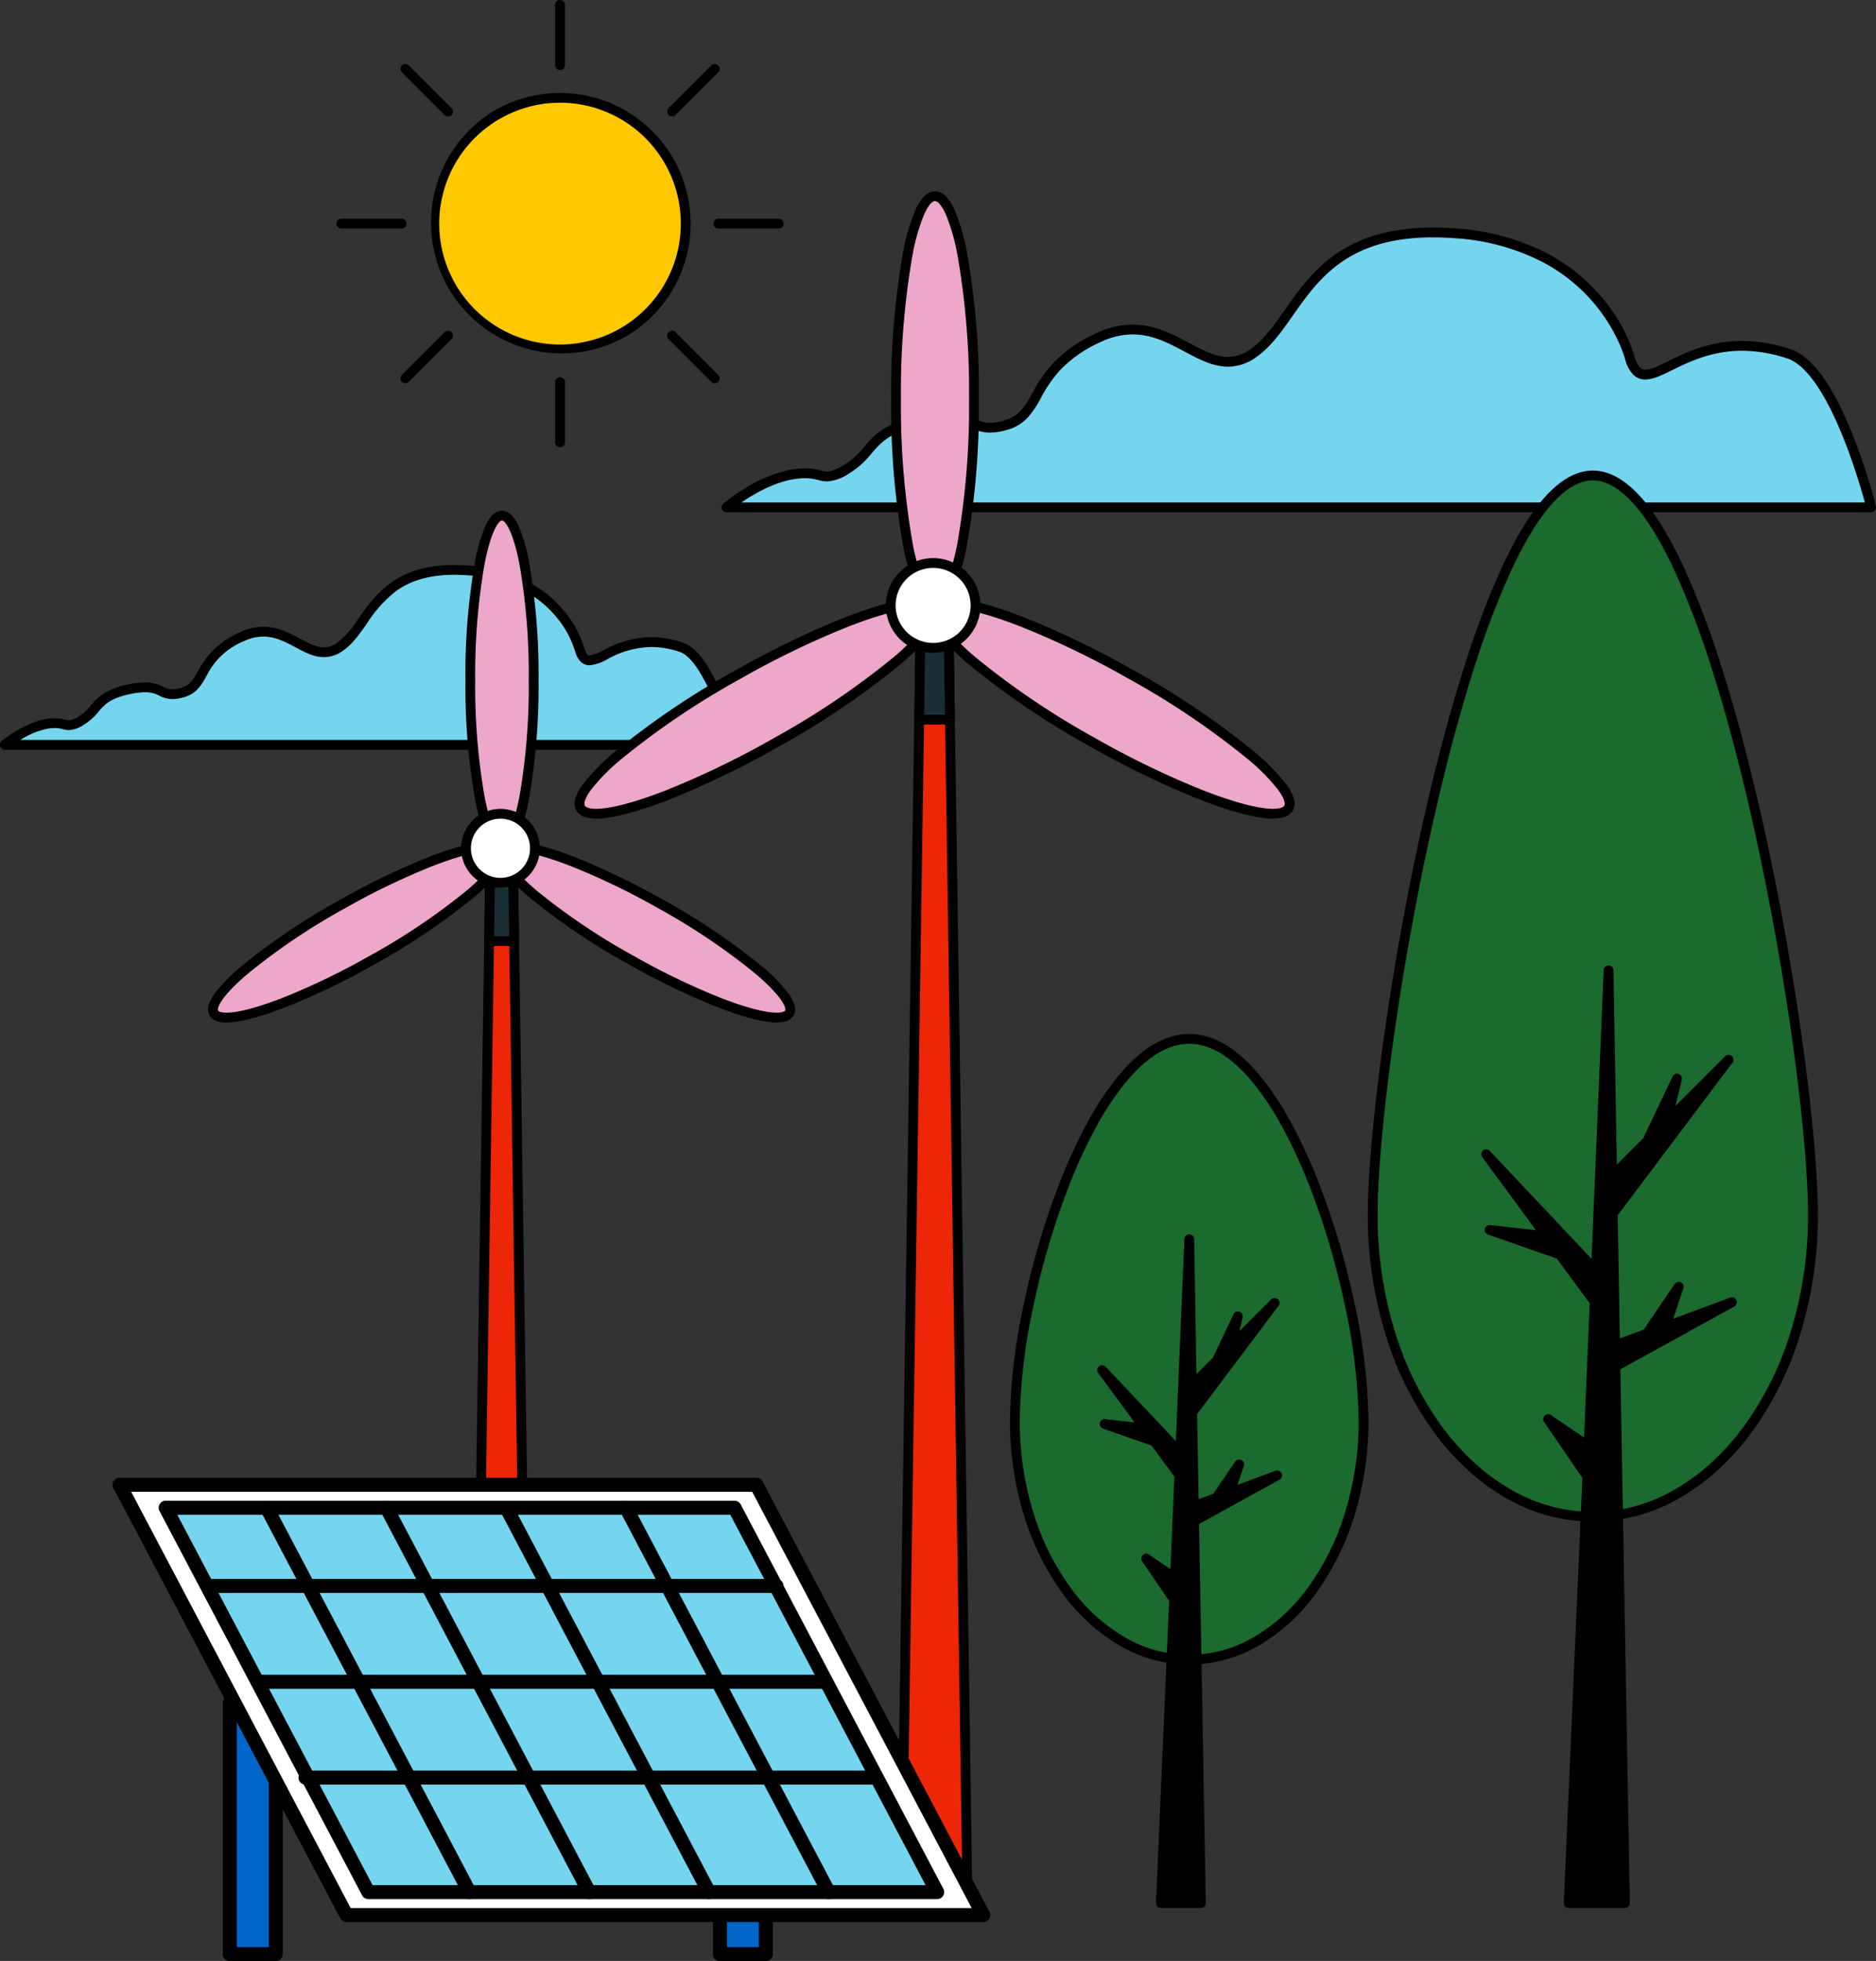 <?xml version="1.0" encoding="UTF-8"?>
<svg xmlns="http://www.w3.org/2000/svg" xmlns:xlink="http://www.w3.org/1999/xlink" id="Group_18020" data-name="Group 18020" width="382.859" height="400" viewBox="0 0 382.859 400">
  <rect x="0" y="0" width="382.859" height="400" fill="#333333" stroke="none"/>
  <defs>
    <clipPath id="clip-path">
      <rect id="Rectangle_2388" data-name="Rectangle 2388" width="382.859" height="400" fill="none"></rect>
    </clipPath>
  </defs>
  <g id="Group_18019" data-name="Group 18019" clip-path="url(#clip-path)">
    <path id="Path_12489" data-name="Path 12489" d="M141.907,46.056A25.654,25.654,0,1,0,116.253,71.71a25.654,25.654,0,0,0,25.654-25.654" transform="translate(-1.956 -0.44)" fill="#ffc800"></path>
    <path id="Ellipse_543" data-name="Ellipse 543" d="M25.654-1A26.661,26.661,0,0,1,36.029,50.213,26.661,26.661,0,0,1,15.279,1.1,26.488,26.488,0,0,1,25.654-1Zm0,51.308a24.661,24.661,0,0,0,9.6-47.371A24.661,24.661,0,0,0,16.058,48.371,24.5,24.5,0,0,0,25.654,50.308Z" transform="translate(84.865 24.402) rotate(-9.217)"></path>
    <path id="Line_487" data-name="Line 487" d="M0,13.314a1,1,0,0,1-1-1V0A1,1,0,0,1,0-1,1,1,0,0,1,1,0V12.314A1,1,0,0,1,0,13.314Z" transform="translate(114.297 0.978)"></path>
    <path id="Line_488" data-name="Line 488" d="M0,13.313a1,1,0,0,1-1-1V0A1,1,0,0,1,0-1,1,1,0,0,1,1,0V12.313A1,1,0,0,1,0,13.313Z" transform="translate(114.297 77.939)"></path>
    <path id="Line_489" data-name="Line 489" d="M12.313,1H0A1,1,0,0,1-1,0,1,1,0,0,1,0-1H12.313a1,1,0,0,1,1,1A1,1,0,0,1,12.313,1Z" transform="translate(146.622 45.616)"></path>
    <path id="Line_490" data-name="Line 490" d="M12.314,1H0A1,1,0,0,1-1,0,1,1,0,0,1,0-1H12.314a1,1,0,0,1,1,1A1,1,0,0,1,12.314,1Z" transform="translate(69.659 45.616)"></path>
    <path id="Line_491" data-name="Line 491" d="M0,9.707a1,1,0,0,1-.707-.293A1,1,0,0,1-.707,8L8-.707a1,1,0,0,1,1.414,0,1,1,0,0,1,0,1.414L.707,9.414A1,1,0,0,1,0,9.707Z" transform="translate(137.154 14.052)"></path>
    <path id="Line_492" data-name="Line 492" d="M0,9.707a1,1,0,0,1-.707-.293A1,1,0,0,1-.707,8L8-.707a1,1,0,0,1,1.414,0,1,1,0,0,1,0,1.414L.707,9.414A1,1,0,0,1,0,9.707Z" transform="translate(82.734 68.472)"></path>
    <path id="Line_493" data-name="Line 493" d="M8.707,9.707A1,1,0,0,1,8,9.414L-.707.707a1,1,0,0,1,0-1.414,1,1,0,0,1,1.414,0L9.414,8a1,1,0,0,1-.707,1.707Z" transform="translate(82.734 14.052)"></path>
    <path id="Line_494" data-name="Line 494" d="M8.707,9.707A1,1,0,0,1,8,9.414L-.707.707a1,1,0,0,1,0-1.414,1,1,0,0,1,1.414,0L9.414,8a1,1,0,0,1-.707,1.707Z" transform="translate(137.154 68.472)"></path>
    <path id="Path_12490" data-name="Path 12490" d="M118.387,135.29s-3.558-14.94-22.766-16.363S75.7,130.309,69.3,134.578s-10.672-6.4-19.92-2.135-7.114,9.96-12.094,11.384-3.558-2.135-10.673-.711-6.4,4.268-9.959,6.4-2.846,0-7.115.711S1,154.5,1,154.5H149.691s-4.444-17.862-10.672-19.921c-13.408-4.431-18.5,7.114-20.632.711" transform="translate(-0.022 -2.565)" fill="#75d5ef"></path>
    <path id="Path_12491" data-name="Path 12491" d="M92.763,117.817c.939,0,1.925.038,2.933.112a30.5,30.5,0,0,1,12.053,3.27,24.025,24.025,0,0,1,7.224,5.8,21.741,21.741,0,0,1,4.375,8.011c.428,1.263.808,1.263,1.013,1.263a8.57,8.57,0,0,0,2.776-1.061,21.126,21.126,0,0,1,9.769-2.674h0a20.523,20.523,0,0,1,6.425,1.092c1.663.55,3.238,1.983,4.816,4.381a39.476,39.476,0,0,1,3.47,6.929,79.988,79.988,0,0,1,3.042,9.318,1,1,0,0,1-.97,1.241H1a1,1,0,0,1-.64-1.768c.183-.152,4.528-3.74,9.013-4.487a11.071,11.071,0,0,1,1.825-.166,7.872,7.872,0,0,1,2.078.281,3.324,3.324,0,0,0,.787.137,4.233,4.233,0,0,0,2.074-.835,9.613,9.613,0,0,0,2.444-2.21,11.54,11.54,0,0,1,2.619-2.413,14.861,14.861,0,0,1,5.214-1.9,16.379,16.379,0,0,1,3.2-.363,7.921,7.921,0,0,1,3.763.887,3.891,3.891,0,0,0,1.826.51,6.719,6.719,0,0,0,1.809-.3c1.79-.512,2.435-1.655,3.412-3.386a18.907,18.907,0,0,1,2.72-3.914,18.216,18.216,0,0,1,5.818-4.03,11.288,11.288,0,0,1,4.8-1.12c2.958,0,5.382,1.29,7.521,2.429,1.7.907,3.312,1.763,4.855,1.763a4.623,4.623,0,0,0,2.608-.861,19.193,19.193,0,0,0,4.475-5.076C76.617,123.835,80.847,117.817,92.763,117.817Zm27.6,20.455c-2.034,0-2.7-2.007-2.923-2.666q-.014-.042-.024-.085a19.976,19.976,0,0,0-4.035-7.31,22.05,22.05,0,0,0-6.622-5.274,28.562,28.562,0,0,0-11.21-3.014c-.959-.071-1.9-.107-2.785-.107-4.865,0-8.723,1.057-11.793,3.23a25.965,25.965,0,0,0-6.115,6.774c-1.534,2.182-2.983,4.244-5,5.59a6.556,6.556,0,0,1-3.718,1.2c-2.042,0-3.865-.97-5.795-2-2.027-1.079-4.123-2.194-6.581-2.194a9.335,9.335,0,0,0-3.963.936,14.637,14.637,0,0,0-7.634,7.111c-1.041,1.846-2.025,3.59-4.6,4.327a8.642,8.642,0,0,1-2.358.381,5.831,5.831,0,0,1-2.674-.7,5.953,5.953,0,0,0-2.915-.7,14.441,14.441,0,0,0-2.8.324c-4.286.857-5.411,2.157-6.713,3.663a11.552,11.552,0,0,1-2.928,2.616,6.135,6.135,0,0,1-3.1,1.12,5.047,5.047,0,0,1-1.268-.2,5.972,5.972,0,0,0-1.6-.223,9.109,9.109,0,0,0-1.5.139A16.392,16.392,0,0,0,4.169,153.5H148.386a79.74,79.74,0,0,0-2.632-7.836,37.445,37.445,0,0,0-3.281-6.562c-1.3-1.975-2.568-3.177-3.768-3.574a18.53,18.53,0,0,0-5.8-.991h0a19.137,19.137,0,0,0-8.889,2.47A9.1,9.1,0,0,1,120.361,138.272Z" transform="translate(-0.022 -2.565)"></path>
    <path id="Path_12492" data-name="Path 12492" d="M335.969,74.347S330.38,50.874,300.2,48.638,268.9,66.523,258.842,73.23s-16.767-10.06-31.3-3.354-11.178,15.65-19,17.885-5.589-3.354-16.767-1.118-10.06,6.707-15.649,10.06-4.471,0-11.177,1.118-13.414,6.706-13.414,6.706H385.152s-6.982-28.064-16.767-31.3c-21.067-6.963-29.063,11.177-32.416,1.117" transform="translate(-3.271 -1.046)" fill="#75d5ef"></path>
    <path id="Path_12493" data-name="Path 12493" d="M295.707,47.466c1.461,0,3,.059,4.566.175a47.368,47.368,0,0,1,18.714,5.073,37.18,37.18,0,0,1,11.18,8.973,33.438,33.438,0,0,1,6.763,12.381c.807,2.394,1.707,2.394,2.14,2.394,1.091,0,2.723-.8,4.612-1.726,3.569-1.749,8.457-4.143,15.1-4.143h0A31.667,31.667,0,0,1,368.7,72.28c4.351,1.438,8.613,7.305,12.668,17.439a127.639,127.639,0,0,1,4.756,14.566,1,1,0,0,1-.97,1.241H151.533a1,1,0,0,1-.64-1.768,39.54,39.54,0,0,1,4.311-3.019,27.537,27.537,0,0,1,9.579-3.905,16.819,16.819,0,0,1,2.774-.253,11.864,11.864,0,0,1,3.127.425,5.683,5.683,0,0,0,1.373.232c.573,0,1.494-.158,3.552-1.394a15.563,15.563,0,0,0,3.98-3.589c2.158-2.5,4.39-5.075,11.987-6.595a25.183,25.183,0,0,1,4.908-.558,11.8,11.8,0,0,1,5.67,1.34,6.643,6.643,0,0,0,3.111.856,11.1,11.1,0,0,0,3-.5c3.038-.868,4.155-2.848,5.7-5.589a29.235,29.235,0,0,1,4.194-6.04,28.065,28.065,0,0,1,8.963-6.2,17.176,17.176,0,0,1,7.3-1.708c4.5,0,8.247,1.992,11.549,3.749,2.741,1.459,5.33,2.837,7.9,2.837a7.813,7.813,0,0,0,4.414-1.448c2.771-1.847,4.913-4.9,7.181-8.122,2.639-3.754,5.63-8.009,10.225-11.263C280.966,49.28,287.513,47.466,295.707,47.466Zm43.364,31a3.436,3.436,0,0,1-2.461-.98,6.82,6.82,0,0,1-1.59-2.819q-.014-.042-.024-.085a23.211,23.211,0,0,0-1.322-3.609,34.616,34.616,0,0,0-5.1-8.07A35.206,35.206,0,0,0,318,54.452a45.425,45.425,0,0,0-17.871-4.817c-1.52-.113-3.007-.17-4.419-.17-17.384,0-23.344,8.479-28.6,15.96-2.379,3.384-4.625,6.581-7.708,8.636a9.746,9.746,0,0,1-5.523,1.784c-3.065,0-5.868-1.492-8.836-3.071-3.246-1.728-6.6-3.515-10.609-3.515a15.224,15.224,0,0,0-6.466,1.524,26.121,26.121,0,0,0-8.34,5.753,27.573,27.573,0,0,0-3.913,5.657,20.959,20.959,0,0,1-2.587,3.9,8.858,8.858,0,0,1-4.307,2.633,13.027,13.027,0,0,1-3.548.577,8.565,8.565,0,0,1-3.959-1.044,9.952,9.952,0,0,0-4.823-1.151,23.243,23.243,0,0,0-4.516.519c-6.925,1.385-8.84,3.6-10.867,5.942a17.428,17.428,0,0,1-4.464,4,9.142,9.142,0,0,1-4.582,1.679,7.364,7.364,0,0,1-1.855-.291,9.862,9.862,0,0,0-2.646-.367,14.858,14.858,0,0,0-2.445.226c-3.994.665-8.054,3.037-10.534,4.72H383.853A126.513,126.513,0,0,0,379.5,90.443c-3.769-9.414-7.721-15.038-11.431-16.264a29.676,29.676,0,0,0-9.289-1.586c-6.179,0-10.826,2.277-14.219,3.939C342.363,77.61,340.625,78.462,339.071,78.462Z" transform="translate(-3.271 -1.046)"></path>
    <path id="Path_12494" data-name="Path 12494" d="M376.169,249.971c0,34-20.112,61.557-44.92,61.557s-44.92-27.56-44.92-61.557S306.44,99.13,331.249,99.13s44.92,116.844,44.92,150.841" transform="translate(-6.181 -2.14)" fill="#1b6a2e"></path>
    <path id="Path_12495" data-name="Path 12495" d="M331.249,312.528a35.51,35.51,0,0,1-17.986-4.972,44.1,44.1,0,0,1-7.808-5.807,53.1,53.1,0,0,1-6.776-7.661,67.135,67.135,0,0,1-9.774-19.861,82.157,82.157,0,0,1-3.574-24.256c0-16.778,4.932-54.433,13.185-88.405,2.127-8.753,4.37-16.821,6.668-23.978a172.828,172.828,0,0,1,7.677-20.093c2.832-6.052,5.723-10.744,8.593-13.945,3.224-3.6,6.521-5.419,9.8-5.419s6.573,1.823,9.8,5.419c2.87,3.2,5.761,7.893,8.593,13.945a172.841,172.841,0,0,1,7.677,20.093c2.3,7.157,4.541,15.225,6.668,23.978,8.253,33.973,13.185,71.628,13.185,88.405a82.155,82.155,0,0,1-3.575,24.256,67.136,67.136,0,0,1-9.775,19.861,53.1,53.1,0,0,1-6.777,7.661,44.1,44.1,0,0,1-7.808,5.807A35.509,35.509,0,0,1,331.249,312.528Zm0-212.4c-2.684,0-5.48,1.6-8.308,4.755-2.739,3.055-5.522,7.583-8.271,13.457a170.853,170.853,0,0,0-7.584,19.857c-2.283,7.112-4.513,15.132-6.628,23.839-8.218,33.827-13.128,71.273-13.128,87.933a80.158,80.158,0,0,0,3.486,23.666,65.141,65.141,0,0,0,9.479,19.272,51.1,51.1,0,0,0,6.52,7.372,42.1,42.1,0,0,0,7.452,5.544,33.018,33.018,0,0,0,33.966,0,42.1,42.1,0,0,0,7.452-5.544,51.1,51.1,0,0,0,6.52-7.372,65.143,65.143,0,0,0,9.479-19.272,80.157,80.157,0,0,0,3.486-23.666c0-16.66-4.911-54.106-13.129-87.933-2.115-8.707-4.345-16.727-6.629-23.839a170.861,170.861,0,0,0-7.584-19.857c-2.749-5.874-5.531-10.4-8.271-13.457C336.728,101.73,333.933,100.13,331.249,100.13Z" transform="translate(-6.181 -2.14)"></path>
    <path id="Path_12496" data-name="Path 12496" d="M360.163,269.984l-13.6,5.031,2.73-8.187-6.5,9.583-6.493,2.4-.464-26.887,23.63-31.393L346.8,233.2l2.142-8.8-6.058,12.721-7.181,7.182-.725-42.005L332.4,263.551l-22.392-23.729,12.3,16.721-11.6-1.289,14.327,5,7.1,9.647-1.242,29.538-8.259-5.6,8,11.717-3.793,87.018h11.469L336.368,283.1Z" transform="translate(-6.692 -4.367)"></path>
    <path id="Path_12497" data-name="Path 12497" d="M334.975,201.288h.013a1,1,0,0,1,.987.983l.684,39.649,5.393-5.393,5.984-12.566a1,1,0,0,1,1.875.666l-1.3,5.34,10.142-10.141a1,1,0,0,1,1.506,1.309l-23.423,31.119.434,25.133,4.87-1.8,6.323-9.317a1,1,0,0,1,1.776.878l-2.071,6.21,11.647-4.308a1,1,0,0,1,.83,1.814l-23.266,12.826,1.933,108.865a1,1,0,0,1-1,1.018H326.844a1,1,0,0,1-1-1.044l3.779-86.686L321.809,294.4a1,1,0,0,1,1.387-1.391l6.774,4.6,1.151-27.394-6.705-9.114-14.034-4.9a1,1,0,0,1,.44-1.938l9.33,1.037L309.2,240.414a1,1,0,0,1,1.533-1.279L331.5,261.141l2.475-58.895A1,1,0,0,1,334.975,201.288Zm1.32,78.525a1,1,0,0,1-1-.983l-.464-26.887a1,1,0,0,1,.2-.619L350.1,231.309,347.5,233.9a1,1,0,0,1-1.7-.6l-2.019,4.24a1,1,0,0,1-.2.277L336.407,245a1,1,0,0,1-1.707-.69l-.143-8.266L333.4,263.593a1,1,0,0,1-1.726.644L320.5,252.4l2.614,3.554a1,1,0,0,1-.916,1.586l-2.8-.311,5.969,2.082a1,1,0,0,1,.476.352l7.1,9.647a1,1,0,0,1,.194.635l-1.242,29.538a1,1,0,0,1-1.561.785l-3.9-2.648,5.033,7.37a1,1,0,0,1,.173.608l-3.748,85.975h9.406l-1.926-108.45a1,1,0,0,1,.517-.893l12.1-6.672-1.081.4a1,1,0,0,1-1.3-1.254l.439-1.316-2.435,3.589a1,1,0,0,1-.48.376l-6.493,2.4A1,1,0,0,1,336.3,279.813Z" transform="translate(-6.692 -4.367)"></path>
    <path id="Path_12498" data-name="Path 12498" d="M282.853,294.457c0,26.931-15.931,48.762-35.583,48.762s-35.583-21.831-35.583-48.762,15.932-77.869,35.583-77.869,35.583,50.938,35.583,77.869" transform="translate(-4.57 -4.675)" fill="#1b6a2e"></path>
    <path id="Path_12499" data-name="Path 12499" d="M247.27,344.219a28.333,28.333,0,0,1-14.352-3.967A38.238,38.238,0,0,1,221.3,329.527a53.387,53.387,0,0,1-7.774-15.794,65.287,65.287,0,0,1-2.841-19.275,119.175,119.175,0,0,1,2.818-23.734,157.731,157.731,0,0,1,7.676-25.671,105.411,105.411,0,0,1,5.318-11.407,60.922,60.922,0,0,1,6.148-9.311c4.755-5.8,9.675-8.746,14.624-8.746s9.869,2.943,14.624,8.746a60.92,60.92,0,0,1,6.148,9.311,105.411,105.411,0,0,1,5.318,11.407,157.727,157.727,0,0,1,7.676,25.671,119.175,119.175,0,0,1,2.818,23.734,65.288,65.288,0,0,1-2.841,19.275,53.388,53.388,0,0,1-7.774,15.794,38.239,38.239,0,0,1-11.617,10.726A28.334,28.334,0,0,1,247.27,344.219Zm0-126.631c-4.321,0-8.72,2.7-13.077,8.014a58.937,58.937,0,0,0-5.941,9,103.409,103.409,0,0,0-5.215,11.189,155.7,155.7,0,0,0-7.576,25.34,117.174,117.174,0,0,0-2.775,23.323,63.29,63.29,0,0,0,2.752,18.686,51.4,51.4,0,0,0,7.478,15.205,36.257,36.257,0,0,0,11,10.174,25.947,25.947,0,0,0,26.7,0,36.257,36.257,0,0,0,11-10.174,51.4,51.4,0,0,0,7.478-15.205,63.291,63.291,0,0,0,2.752-18.686,117.175,117.175,0,0,0-2.775-23.323,155.694,155.694,0,0,0-7.576-25.34,103.4,103.4,0,0,0-5.215-11.189,58.937,58.937,0,0,0-5.941-9C255.99,220.284,251.591,217.588,247.27,217.588Z" transform="translate(-4.57 -4.675)"></path>
    <path id="Path_12500" data-name="Path 12500" d="M265.588,306.538l-9.68,3.58,1.943-5.826-4.628,6.82-4.621,1.709-.33-19.135,16.817-22.342-9.013,9.012,1.524-6.267-4.311,9.054-5.111,5.111-.516-29.9-1.832,43.6-15.936-16.888,8.754,11.9-8.255-.918,10.2,3.557,5.051,6.866-.884,21.022-5.877-3.988,5.694,8.338-2.7,61.93h8.162l-1.383-77.906Z" transform="translate(-4.963 -5.577)"></path>
    <path id="Path_12501" data-name="Path 12501" d="M247.663,257.359h.013a1,1,0,0,1,.988.983l.475,27.539,3.323-3.323,4.237-8.9a1,1,0,0,1,1.875.666l-.682,2.8,6.492-6.491a1,1,0,0,1,1.506,1.309l-16.61,22.067.3,17.381,3-1.109,4.448-6.554a1,1,0,0,1,1.776.878l-1.284,3.849,7.726-2.857a1,1,0,0,1,.83,1.814l-16.406,9.044,1.372,77.3a1,1,0,0,1-1,1.018h-8.162a1,1,0,0,1-1-1.044l2.685-61.6-5.507-8.063a1,1,0,0,1,1.387-1.391l4.392,2.98.793-18.878-4.659-6.333-9.9-3.455a1,1,0,0,1,.44-1.938l5.986.666-7.4-10.062a1,1,0,0,1,1.533-1.279l14.309,15.164,1.732-41.233A1,1,0,0,1,247.663,257.359Zm8.413,24a1,1,0,0,1-.694-.28l-1.189,2.5a1,1,0,0,1-.2.277l-5.111,5.111a1,1,0,0,1-1.5-.1L246.83,302a1,1,0,0,1-1.726.644l-5.462-5.788a1,1,0,0,1-.781,1.091l2.059.718a1,1,0,0,1,.476.352l5.051,6.866a1,1,0,0,1,.194.635l-.884,21.022a1,1,0,0,1-1.561.785l-1.521-1.032,2.725,3.991a1,1,0,0,1,.173.608L242.92,392.78h6.1l-1.364-76.888a1,1,0,0,1,.517-.893l5.247-2.892-4.47,1.653a1,1,0,0,1-1.347-.921l-.33-19.135a1,1,0,0,1,.2-.619l8.852-11.76A1,1,0,0,1,256.076,281.356ZM255.43,311a1,1,0,0,1-.491-.632l-.888,1.309a1,1,0,0,1-.131.156Z" transform="translate(-4.963 -5.577)"></path>
    <path id="Path_12502" data-name="Path 12502" d="M109.979,392.055H99.045l3.17-213.583h4.593Z" transform="translate(-2.138 -3.853)" fill="#ec2607"></path>
    <path id="Path_12503" data-name="Path 12503" d="M109.979,393.055H99.045a1,1,0,0,1-1-1.015l3.17-213.583a1,1,0,0,1,1-.985h4.593a1,1,0,0,1,1,.985l3.171,213.583a1,1,0,0,1-1,1.015Zm-9.919-2h8.9l-3.141-211.583H103.2Z" transform="translate(-2.138 -3.853)"></path>
    <path id="Path_12504" data-name="Path 12504" d="M107.13,195.821l-.257-17.348H102.28l-.257,17.348Z" transform="translate(-2.202 -3.853)" fill="#1a2e35"></path>
    <path id="Path_12505" data-name="Path 12505" d="M107.13,196.821h-5.107a1,1,0,0,1-1-1.015l.257-17.348a1,1,0,0,1,1-.985h4.593a1,1,0,0,1,1,.985l.257,17.348a1,1,0,0,1-1,1.015Zm-4.092-2h3.077l-.228-15.348h-2.622Z" transform="translate(-2.202 -3.853)"></path>
    <path id="Path_12506" data-name="Path 12506" d="M111.026,141.1c0,18.561-2.893,33.609-6.461,33.609S98.1,159.658,98.1,141.1s2.893-33.609,6.461-33.609,6.461,15.047,6.461,33.609" transform="translate(-2.118 -2.32)" fill="#eda7cb"></path>
    <path id="Ellipse_544" data-name="Ellipse 544" d="M6.461-1A2.777,2.777,0,0,1,8.492,0,8.159,8.159,0,0,1,9.887,2.227a34.387,34.387,0,0,1,2.125,7.428,133.362,133.362,0,0,1,1.91,23.954,133.362,133.362,0,0,1-1.91,23.954A34.387,34.387,0,0,1,9.887,64.99a8.159,8.159,0,0,1-1.394,2.229,2.777,2.777,0,0,1-2.031,1,2.777,2.777,0,0,1-2.031-1A8.159,8.159,0,0,1,3.036,64.99,34.387,34.387,0,0,1,.91,57.562,133.362,133.362,0,0,1-1,33.609,133.362,133.362,0,0,1,.91,9.655,34.387,34.387,0,0,1,3.036,2.227,8.159,8.159,0,0,1,4.43,0,2.777,2.777,0,0,1,6.461-1Zm0,67.217c.515,0,2.162-1.623,3.587-9.033a131.344,131.344,0,0,0,1.875-23.576,131.345,131.345,0,0,0-1.875-23.576C8.624,2.623,6.976,1,6.461,1S4.3,2.623,2.875,10.032A131.345,131.345,0,0,0,1,33.609,131.344,131.344,0,0,0,2.875,57.185C4.3,64.594,5.947,66.217,6.461,66.217Z" transform="translate(95.985 105.168)"></path>
    <path id="Path_12507" data-name="Path 12507" d="M130.91,199.563c-16.169-9.115-27.856-19.025-26.1-22.134s16.281,1.761,32.45,10.877,27.856,19.024,26.1,22.134-16.281-1.761-32.45-10.877" transform="translate(-2.259 -3.81)" fill="#eda7cb"></path>
    <path id="Path_12508" data-name="Path 12508" d="M160.776,212.378c-3.411,0-8.636-1.772-12.418-3.258a147.224,147.224,0,0,1-17.938-8.686,133.339,133.339,0,0,1-19.928-13.428,34.389,34.389,0,0,1-5.427-5.5,8.16,8.16,0,0,1-1.257-2.31,2.777,2.777,0,0,1,.128-2.259c.541-.96,1.7-1.447,3.456-1.447,3.411,0,8.636,1.772,12.418,3.258a147.226,147.226,0,0,1,17.938,8.686,133.349,133.349,0,0,1,19.928,13.427,34.385,34.385,0,0,1,5.427,5.5,8.16,8.16,0,0,1,1.257,2.31,2.778,2.778,0,0,1-.128,2.259C163.69,211.891,162.527,212.378,160.776,212.378Zm-53.385-34.887c-1.086,0-1.6.231-1.714.429-.253.448.352,2.681,6.107,7.561A131.321,131.321,0,0,0,131.4,198.692a145.206,145.206,0,0,0,17.687,8.567c5.119,2.011,9.27,3.119,11.687,3.119,1.086,0,1.6-.231,1.714-.429.253-.448-.352-2.681-6.107-7.561a131.333,131.333,0,0,0-19.617-13.211,145.206,145.206,0,0,0-17.687-8.567C113.958,178.6,109.808,177.491,107.391,177.491Z" transform="translate(-2.259 -3.81)"></path>
    <path id="Path_12509" data-name="Path 12509" d="M77.055,199.563c16.169-9.115,27.856-19.025,26.1-22.134s-16.281,1.761-32.45,10.877-27.856,19.024-26.1,22.134,16.281-1.761,32.45-10.877" transform="translate(-0.959 -3.81)" fill="#eda7cb"></path>
    <path id="Path_12510" data-name="Path 12510" d="M47.19,212.378h0c-1.752,0-2.915-.487-3.456-1.447a2.778,2.778,0,0,1-.128-2.26,8.16,8.16,0,0,1,1.257-2.31,34.386,34.386,0,0,1,5.427-5.5,133.349,133.349,0,0,1,19.928-13.427,147.224,147.224,0,0,1,17.938-8.686c3.783-1.486,9.007-3.258,12.418-3.258,1.752,0,2.915.487,3.456,1.447a2.777,2.777,0,0,1,.128,2.259,8.161,8.161,0,0,1-1.257,2.31,34.39,34.39,0,0,1-5.427,5.5,133.339,133.339,0,0,1-19.928,13.428,147.228,147.228,0,0,1-17.938,8.686C55.826,210.606,50.6,212.378,47.19,212.378Zm53.384-34.887c-2.417,0-6.568,1.108-11.687,3.119A145.2,145.2,0,0,0,71.2,189.177a131.333,131.333,0,0,0-19.617,13.211c-5.755,4.88-6.36,7.113-6.107,7.561.112.2.627.429,1.714.429,2.417,0,6.567-1.108,11.687-3.119a145.209,145.209,0,0,0,17.687-8.567,131.321,131.321,0,0,0,19.617-13.211c5.755-4.88,6.36-7.112,6.107-7.561C102.177,177.722,101.661,177.491,100.575,177.491Z" transform="translate(-0.959 -3.81)"></path>
    <path id="Path_12511" data-name="Path 12511" d="M111.27,176.695a7.034,7.034,0,1,0-7.035,7.035,7.035,7.035,0,0,0,7.035-7.035" transform="translate(-2.098 -3.662)" fill="#fff"></path>
    <path id="Path_12512" data-name="Path 12512" d="M104.235,184.73a8.035,8.035,0,1,1,8.035-8.035A8.043,8.043,0,0,1,104.235,184.73Zm0-14.07a6.035,6.035,0,1,0,6.035,6.035A6.041,6.041,0,0,0,104.235,170.66Z" transform="translate(-2.098 -3.662)"></path>
    <path id="Path_12513" data-name="Path 12513" d="M201.512,390.97H188.061l3.9-262.752h5.649Z" transform="translate(-4.06 -2.768)" fill="#ec2607"></path>
    <path id="Path_12514" data-name="Path 12514" d="M201.512,391.97H188.061a1,1,0,0,1-1-1.015l3.9-262.752a1,1,0,0,1,1-.985h5.649a1,1,0,0,1,1,.985l3.9,262.752a1,1,0,0,1-1,1.015Zm-12.436-2H200.5l-3.871-260.752h-3.679Z" transform="translate(-4.06 -2.768)"></path>
    <path id="Path_12515" data-name="Path 12515" d="M198.007,149.56l-.317-21.342h-5.649l-.317,21.342Z" transform="translate(-4.139 -2.768)" fill="#1a2e35"></path>
    <path id="Path_12516" data-name="Path 12516" d="M198.007,150.56h-6.283a1,1,0,0,1-1-1.015l.317-21.342a1,1,0,0,1,1-.985h5.649a1,1,0,0,1,1,.985l.317,21.342a1,1,0,0,1-1,1.015Zm-5.268-2h4.253l-.287-19.342h-3.679Z" transform="translate(-4.139 -2.768)"></path>
    <path id="Path_12517" data-name="Path 12517" d="M202.8,82.238c0,22.835-3.558,41.346-7.949,41.346S186.9,105.073,186.9,82.238s3.558-41.346,7.949-41.346S202.8,59.4,202.8,82.238" transform="translate(-4.035 -0.883)" fill="#eda7cb"></path>
    <path id="Ellipse_545" data-name="Ellipse 545" d="M7.949-1A3.2,3.2,0,0,1,10.279.155a9.958,9.958,0,0,1,1.674,2.68,42.088,42.088,0,0,1,2.6,9.086A163.84,163.84,0,0,1,16.9,41.346a163.839,163.839,0,0,1-2.346,29.425,42.088,42.088,0,0,1-2.6,9.086,9.958,9.958,0,0,1-1.674,2.68,3.2,3.2,0,0,1-2.331,1.155,3.2,3.2,0,0,1-2.331-1.155,9.958,9.958,0,0,1-1.674-2.68,42.088,42.088,0,0,1-2.6-9.086A163.839,163.839,0,0,1-1,41.346,163.84,163.84,0,0,1,1.346,11.921a42.088,42.088,0,0,1,2.6-9.086A9.958,9.958,0,0,1,5.618.155,3.2,3.2,0,0,1,7.949-1Zm0,82.692c.228,0,1.061-.192,2.184-2.663a40.8,40.8,0,0,0,2.455-8.636A161.821,161.821,0,0,0,14.9,41.346,161.821,161.821,0,0,0,12.587,12.3a40.8,40.8,0,0,0-2.455-8.636,8.047,8.047,0,0,0-1.31-2.138A1.423,1.423,0,0,0,7.949,1c-.228,0-1.06.192-2.184,2.663A40.8,40.8,0,0,0,3.31,12.3,161.821,161.821,0,0,0,1,41.346,161.821,161.821,0,0,0,3.31,70.393a40.8,40.8,0,0,0,2.455,8.636,8.047,8.047,0,0,0,1.31,2.138A1.423,1.423,0,0,0,7.949,81.692Z" transform="translate(182.868 40.009)"></path>
    <path id="Path_12518" data-name="Path 12518" d="M227.262,154.165c-19.891-11.214-34.269-23.4-32.113-27.229s20.029,2.167,39.92,13.381,34.27,23.4,32.113,27.229-20.028-2.167-39.92-13.381" transform="translate(-4.208 -2.715)" fill="#eda7cb"></path>
    <path id="Path_12519" data-name="Path 12519" d="M264,169.7c-3.292,0-8.546-1.38-15.192-3.991a180.933,180.933,0,0,1-22.04-10.672,163.829,163.829,0,0,1-24.48-16.494,42.09,42.09,0,0,1-6.639-6.725,9.959,9.959,0,0,1-1.513-2.774,3.2,3.2,0,0,1,.138-2.6c.622-1.1,1.985-1.663,4.05-1.663,3.293,0,8.546,1.38,15.193,3.991a180.9,180.9,0,0,1,22.039,10.672,163.817,163.817,0,0,1,24.481,16.494,42.082,42.082,0,0,1,6.639,6.726,9.957,9.957,0,0,1,1.513,2.774,3.2,3.2,0,0,1-.138,2.6C267.431,169.14,266.068,169.7,264,169.7Zm-65.675-42.918c-1.218,0-2.081.241-2.308.645-.112.2-.353,1.018,1.248,3.21a40.8,40.8,0,0,0,6.317,6.38,161.812,161.812,0,0,0,24.169,16.277,178.909,178.909,0,0,0,21.789,10.553C255.866,166.331,261,167.7,264,167.7c1.218,0,2.081-.241,2.308-.645.112-.2.354-1.018-1.247-3.21a40.791,40.791,0,0,0-6.317-6.38,161.8,161.8,0,0,0-24.169-16.277,178.874,178.874,0,0,0-21.789-10.553C206.465,128.15,201.329,126.782,198.328,126.782Z" transform="translate(-4.208 -2.715)"></path>
    <path id="Path_12520" data-name="Path 12520" d="M161.009,154.165c19.892-11.214,34.269-23.4,32.113-27.229s-20.029,2.167-39.92,13.381-34.27,23.4-32.113,27.229,20.029-2.167,39.92-13.381" transform="translate(-2.609 -2.715)" fill="#eda7cb"></path>
    <path id="Path_12521" data-name="Path 12521" d="M124.269,169.7h0c-2.066,0-3.429-.56-4.05-1.663a3.2,3.2,0,0,1-.138-2.6,9.957,9.957,0,0,1,1.513-2.774,42.083,42.083,0,0,1,6.639-6.726,163.817,163.817,0,0,1,24.481-16.494,180.893,180.893,0,0,1,22.039-10.672c6.646-2.611,11.9-3.991,15.193-3.991,2.066,0,3.428.559,4.05,1.663a3.2,3.2,0,0,1,.138,2.6,9.958,9.958,0,0,1-1.513,2.774,42.085,42.085,0,0,1-6.639,6.726,163.8,163.8,0,0,1-24.48,16.494,180.916,180.916,0,0,1-22.039,10.672C132.815,168.319,127.561,169.7,124.269,169.7Zm65.674-42.918c-3,0-8.137,1.368-14.461,3.853a178.873,178.873,0,0,0-21.789,10.553,161.8,161.8,0,0,0-24.169,16.277,40.793,40.793,0,0,0-6.317,6.38,8.046,8.046,0,0,0-1.219,2.192,1.423,1.423,0,0,0-.028,1.018c.228.4,1.09.645,2.308.645h0c3,0,8.136-1.368,14.46-3.853a178.9,178.9,0,0,0,21.789-10.553,161.784,161.784,0,0,0,24.169-16.277,40.8,40.8,0,0,0,6.317-6.38,8.049,8.049,0,0,0,1.219-2.192,1.423,1.423,0,0,0,.028-1.019C192.023,127.023,191.16,126.782,189.943,126.782Z" transform="translate(-2.609 -2.715)"></path>
    <path id="Path_12522" data-name="Path 12522" d="M203.1,126.031a8.654,8.654,0,1,0-8.654,8.654,8.654,8.654,0,0,0,8.654-8.654" transform="translate(-4.011 -2.534)" fill="#fff"></path>
    <path id="Path_12523" data-name="Path 12523" d="M194.445,116.377a9.654,9.654,0,1,1-9.653,9.654A9.665,9.665,0,0,1,194.445,116.377Zm0,17.308a7.654,7.654,0,1,0-7.653-7.654A7.663,7.663,0,0,0,194.445,133.685Z" transform="translate(-4.011 -2.534)"></path>
    <rect id="Rectangle_2384" data-name="Rectangle 2384" width="9.377" height="51.261" transform="translate(46.904 347.342)" fill="#0065c9"></rect>
    <path id="Rectangle_2385" data-name="Rectangle 2385" d="M0-1.428H9.377A1.428,1.428,0,0,1,10.805,0V51.261a1.428,1.428,0,0,1-1.428,1.428H0a1.428,1.428,0,0,1-1.428-1.428V0A1.428,1.428,0,0,1,0-1.428ZM7.949,1.428H1.428V49.833H7.949Z" transform="translate(46.904 347.342)"></path>
    <rect id="Rectangle_2386" data-name="Rectangle 2386" width="9.377" height="51.261" transform="translate(146.925 347.342)" fill="#0065c9"></rect>
    <path id="Rectangle_2387" data-name="Rectangle 2387" d="M0-1.428H9.377A1.428,1.428,0,0,1,10.805,0V51.261a1.428,1.428,0,0,1-1.428,1.428H0a1.428,1.428,0,0,1-1.428-1.428V0A1.428,1.428,0,0,1,0-1.428ZM7.949,1.428H1.428V49.833H7.949Z" transform="translate(146.925 347.342)"></path>
    <path id="Path_12524" data-name="Path 12524" d="M24.937,309.547h129.97l46.3,87.778H71.239Z" transform="translate(-0.538 -6.682)" fill="#fff"></path>
    <path id="Path_12525" data-name="Path 12525" d="M24.937,308.119h129.97a1.428,1.428,0,0,1,1.263.762l46.3,87.778a1.428,1.428,0,0,1-1.263,2.094H71.239a1.428,1.428,0,0,1-1.263-.762l-46.3-87.778a1.428,1.428,0,0,1,1.263-2.094Zm129.108,2.856H27.305L72.1,395.9H198.841Z" transform="translate(-0.538 -6.682)"></path>
    <path id="Path_12526" data-name="Path 12526" d="M34.555,314.336H150.649l41.358,78.406H75.913Z" transform="translate(-0.746 -6.785)" fill="#75d5ef"></path>
    <path id="Path_12527" data-name="Path 12527" d="M34.555,312.908H150.649a1.428,1.428,0,0,1,1.263.762l41.358,78.406a1.428,1.428,0,0,1-1.263,2.094H75.913a1.428,1.428,0,0,1-1.263-.762L33.292,315a1.428,1.428,0,0,1,1.263-2.094Zm115.232,2.856H36.923l39.852,75.55H189.638Z" transform="translate(-0.746 -6.785)"></path>
    <line id="Line_495" data-name="Line 495" x2="41.359" y2="78.406" transform="translate(54.446 307.551)" fill="#5ae4a7"></line>
    <path id="Line_496" data-name="Line 496" d="M41.36,79.834a1.428,1.428,0,0,1-1.264-.762L-1.263.666a1.428,1.428,0,0,1,.6-1.929,1.428,1.428,0,0,1,1.929.6L42.622,77.74a1.428,1.428,0,0,1-1.262,2.095Z" transform="translate(54.446 307.551)"></path>
    <line id="Line_497" data-name="Line 497" x2="41.359" y2="78.406" transform="translate(78.886 307.551)" fill="#5ae4a7"></line>
    <path id="Line_498" data-name="Line 498" d="M41.36,79.834a1.428,1.428,0,0,1-1.264-.762L-1.263.666a1.428,1.428,0,0,1,.6-1.929,1.428,1.428,0,0,1,1.929.6L42.622,77.74a1.428,1.428,0,0,1-1.262,2.095Z" transform="translate(78.886 307.551)"></path>
    <line id="Line_499" data-name="Line 499" x2="41.358" y2="78.406" transform="translate(103.325 307.551)" fill="#5ae4a7"></line>
    <path id="Line_500" data-name="Line 500" d="M41.359,79.834a1.428,1.428,0,0,1-1.264-.762L-1.263.666a1.428,1.428,0,0,1,.6-1.929,1.428,1.428,0,0,1,1.929.6L42.621,77.74a1.428,1.428,0,0,1-1.262,2.095Z" transform="translate(103.325 307.551)"></path>
    <line id="Line_501" data-name="Line 501" x2="41.358" y2="78.406" transform="translate(127.764 307.551)" fill="#5ae4a7"></line>
    <path id="Line_502" data-name="Line 502" d="M41.359,79.834a1.428,1.428,0,0,1-1.264-.762L-1.263.666a1.428,1.428,0,0,1,.6-1.929,1.428,1.428,0,0,1,1.929.6L42.621,77.74a1.428,1.428,0,0,1-1.262,2.095Z" transform="translate(127.764 307.551)"></path>
    <line id="Line_503" data-name="Line 503" x1="115.678" transform="translate(42.79 323.502)" fill="#5ae4a7"></line>
    <path id="Line_504" data-name="Line 504" d="M115.678,1.428H0A1.428,1.428,0,0,1-1.428,0,1.428,1.428,0,0,1,0-1.428H115.678A1.428,1.428,0,0,1,117.106,0,1.428,1.428,0,0,1,115.678,1.428Z" transform="translate(42.79 323.502)"></path>
    <line id="Line_505" data-name="Line 505" x1="115.679" transform="translate(52.565 343.054)" fill="#5ae4a7"></line>
    <path id="Line_506" data-name="Line 506" d="M115.679,1.428H0A1.428,1.428,0,0,1-1.428,0,1.428,1.428,0,0,1,0-1.428H115.679A1.428,1.428,0,0,1,117.107,0,1.428,1.428,0,0,1,115.679,1.428Z" transform="translate(52.565 343.054)"></path>
    <line id="Line_507" data-name="Line 507" x1="115.679" transform="translate(62.34 362.605)" fill="#5ae4a7"></line>
    <path id="Line_508" data-name="Line 508" d="M115.679,1.428H0A1.428,1.428,0,0,1-1.428,0,1.428,1.428,0,0,1,0-1.428H115.679A1.428,1.428,0,0,1,117.107,0,1.428,1.428,0,0,1,115.679,1.428Z" transform="translate(62.34 362.605)"></path>
  </g>
</svg>
